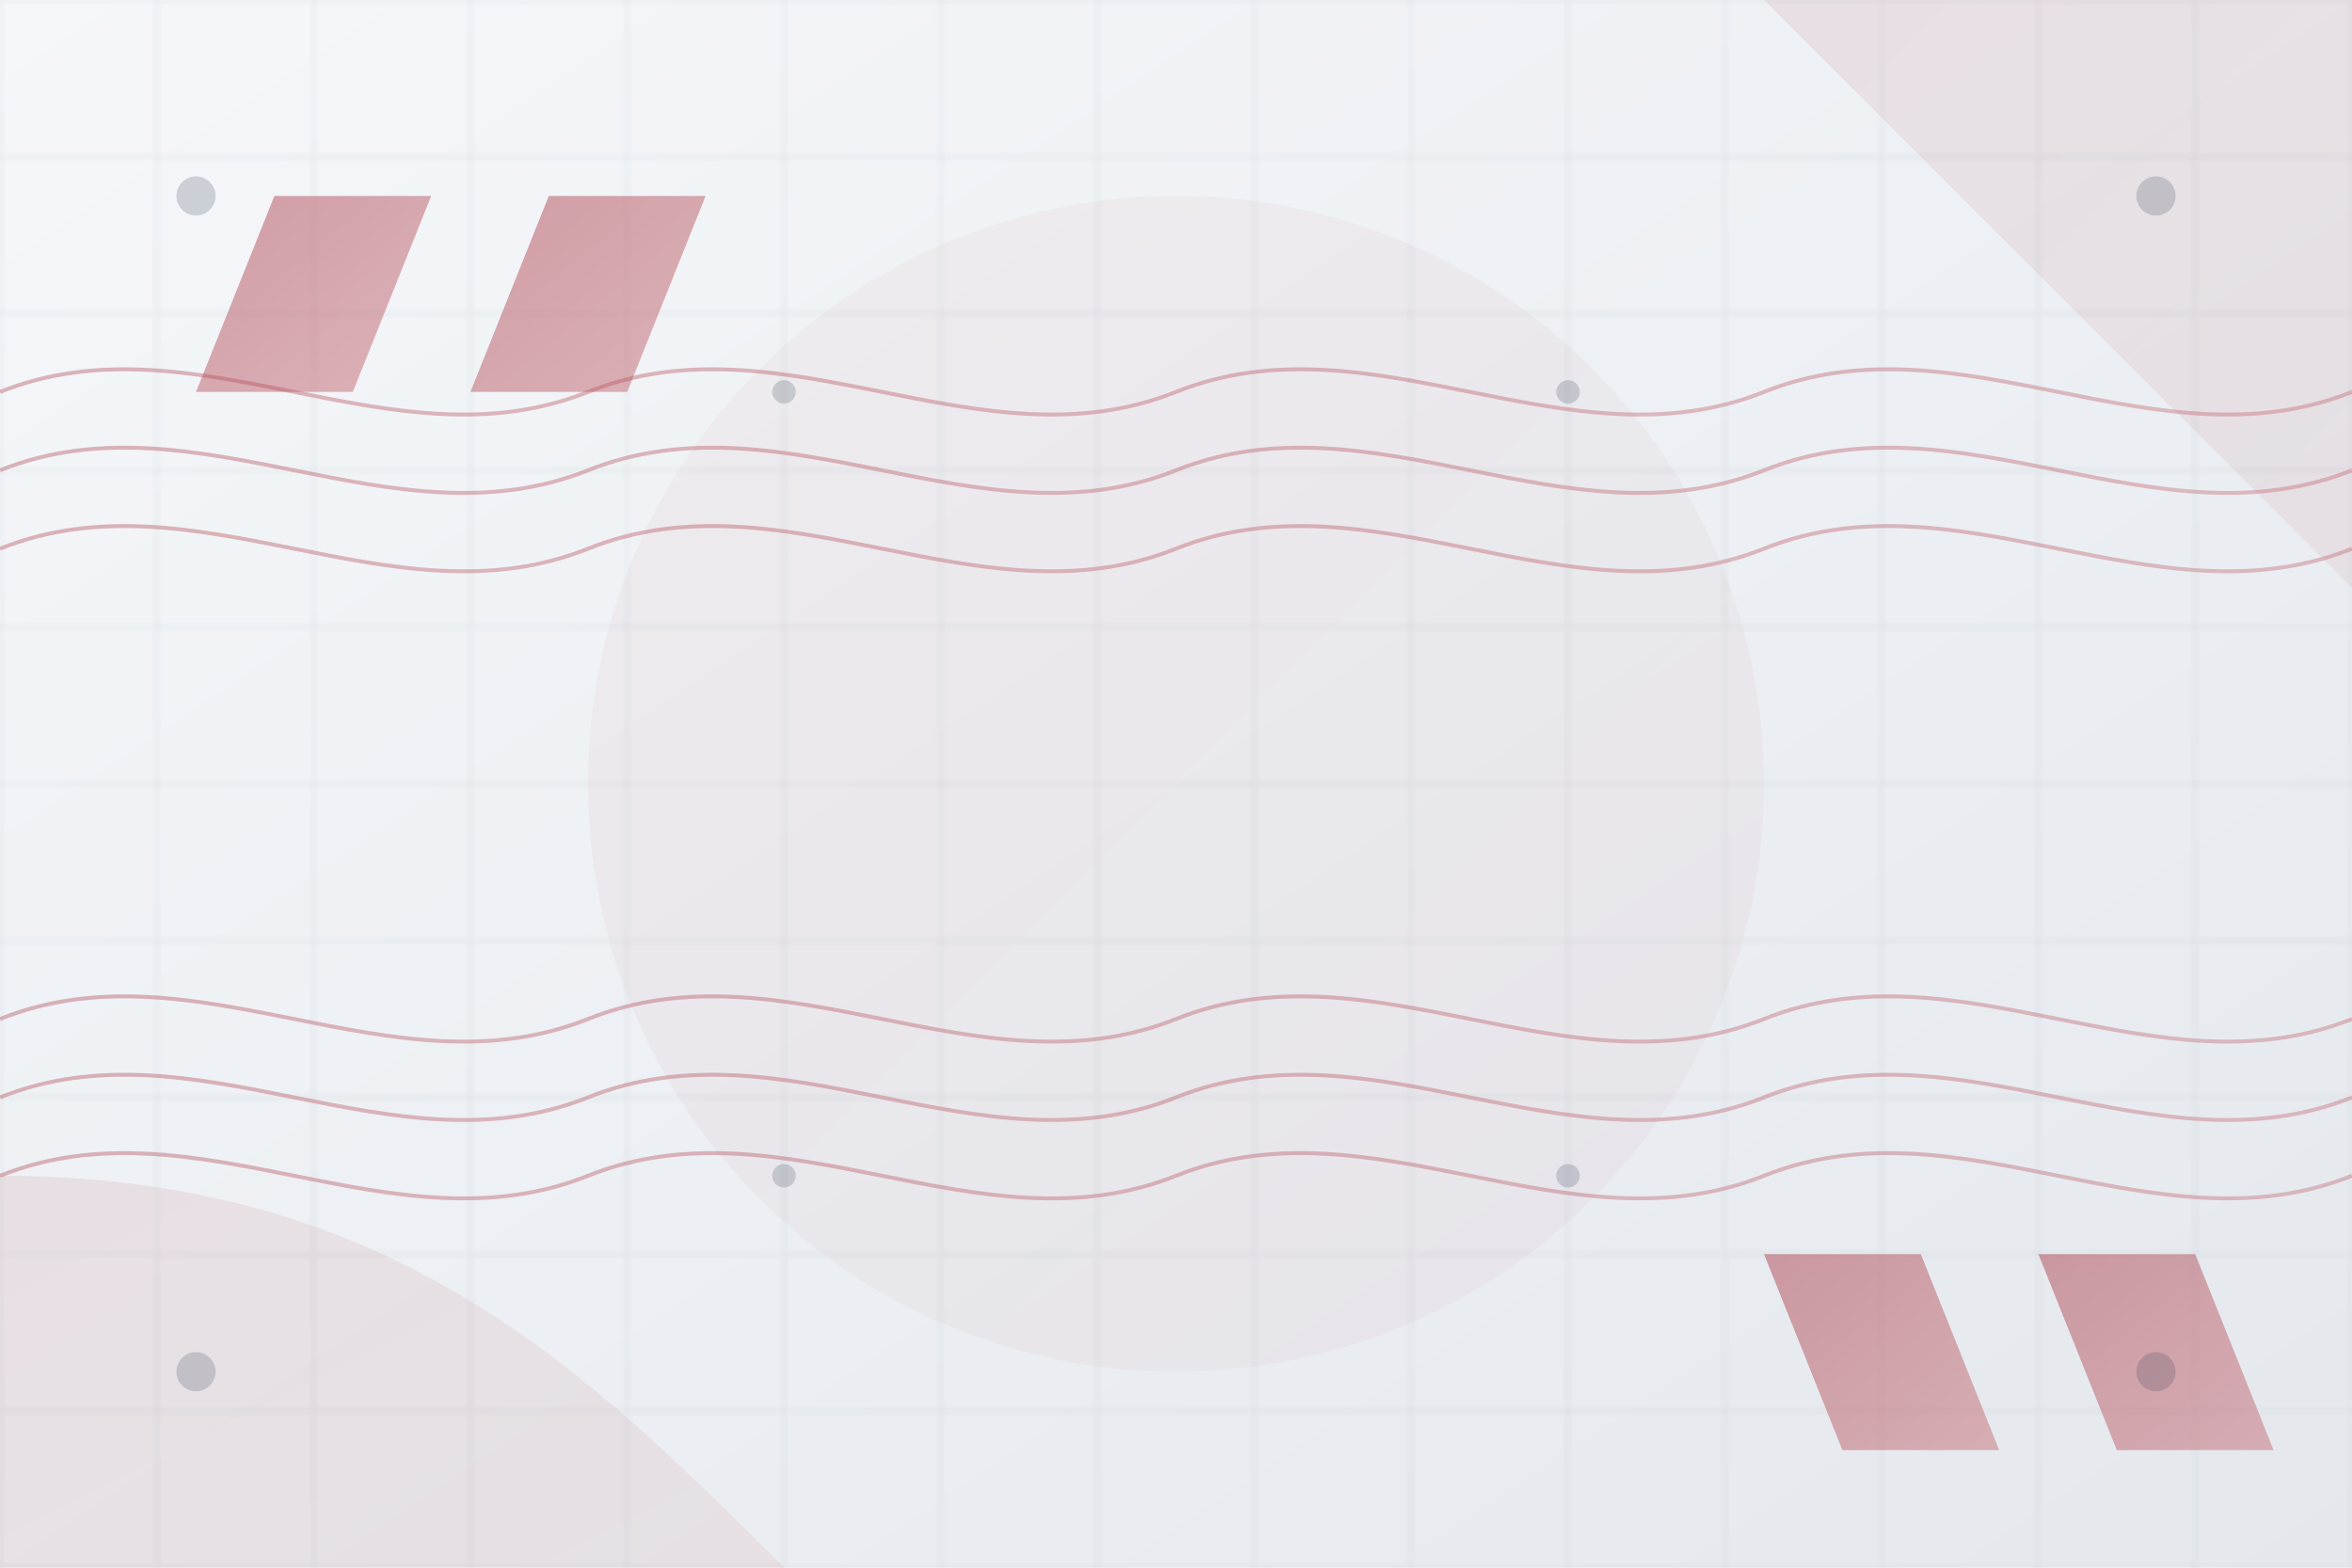 <svg width="600" height="400" viewBox="0 0 600 400" xmlns="http://www.w3.org/2000/svg">
  <defs>
    <linearGradient id="testimonial1BgGradient" x1="0%" y1="0%" x2="100%" y2="100%">
      <stop offset="0%" stop-color="#f5f7fa" />
      <stop offset="100%" stop-color="#e4e8ed" />
    </linearGradient>
    <linearGradient id="testimonial1AccentGradient" x1="0%" y1="0%" x2="100%" y2="100%">
      <stop offset="0%" stop-color="#ad4450" />
      <stop offset="100%" stop-color="#c7707a" />
    </linearGradient>
    <pattern id="grid" width="40" height="40" patternUnits="userSpaceOnUse">
      <path d="M 0 0 L 40 0 L 40 40 L 0 40 Z" fill="none" stroke="#2c3e50" stroke-width="0.5" opacity="0.1" />
    </pattern>
  </defs>

  <!-- Background -->
  <rect width="600" height="400" fill="url(#testimonial1BgGradient)" />
  
  <!-- Grid Pattern Background -->
  <rect width="600" height="400" fill="url(#grid)" />
  
  <!-- Abstract Decorative Elements -->
  <g>
    <!-- Lower Left Corner Accent -->
    <path d="M0,400 L200,400 C150,350 100,300 0,300 Z" fill="url(#testimonial1AccentGradient)" opacity="0.1" />
    
    <!-- Upper Right Corner Accent -->
    <path d="M600,0 L600,150 C550,100 500,50 450,0 Z" fill="url(#testimonial1AccentGradient)" opacity="0.1" />
    
    <!-- Middle Accent Circle -->
    <circle cx="300" cy="200" r="150" fill="url(#testimonial1AccentGradient)" opacity="0.05" />
  </g>
  
  <!-- Quote Marks -->
  <g transform="translate(50, 50)">
    <path d="M0,50 L20,0 L60,0 L40,50 Z" fill="url(#testimonial1AccentGradient)" opacity="0.5" />
    <path d="M70,50 L90,0 L130,0 L110,50 Z" fill="url(#testimonial1AccentGradient)" opacity="0.5" />
  </g>
  
  <g transform="translate(450, 320)">
    <path d="M0,0 L20,50 L60,50 L40,0 Z" fill="url(#testimonial1AccentGradient)" opacity="0.5" />
    <path d="M70,0 L90,50 L130,50 L110,0 Z" fill="url(#testimonial1AccentGradient)" opacity="0.5" />
  </g>
  
  <!-- Decorative Lines -->
  <g stroke="url(#testimonial1AccentGradient)" stroke-width="2" opacity="0.3">
    <line x1="50" y1="150" x2="150" y2="150" />
    <line x1="450" y1="150" x2="550" y2="150" />
    <line x1="50" y1="250" x2="150" y2="250" />
    <line x1="450" y1="250" x2="550" y2="250" />
  </g>
  
  <!-- Decorative Dots -->
  <g fill="#2c3e50" opacity="0.2">
    <circle cx="50" cy="50" r="5" />
    <circle cx="550" cy="50" r="5" />
    <circle cx="50" cy="350" r="5" />
    <circle cx="550" cy="350" r="5" />
    
    <circle cx="200" cy="100" r="3" />
    <circle cx="400" cy="100" r="3" />
    <circle cx="200" cy="300" r="3" />
    <circle cx="400" cy="300" r="3" />
  </g>
  
  <!-- Abstract Wave Pattern -->
  <g fill="none" stroke="url(#testimonial1AccentGradient)" stroke-width="1" opacity="0.4">
    <path d="M0,100 C50,80 100,120 150,100 C200,80 250,120 300,100 C350,80 400,120 450,100 C500,80 550,120 600,100" />
    <path d="M0,120 C50,100 100,140 150,120 C200,100 250,140 300,120 C350,100 400,140 450,120 C500,100 550,140 600,120" />
    <path d="M0,140 C50,120 100,160 150,140 C200,120 250,160 300,140 C350,120 400,160 450,140 C500,120 550,160 600,140" />
    
    <path d="M0,260 C50,240 100,280 150,260 C200,240 250,280 300,260 C350,240 400,280 450,260 C500,240 550,280 600,260" />
    <path d="M0,280 C50,260 100,300 150,280 C200,260 250,300 300,280 C350,260 400,300 450,280 C500,260 550,300 600,280" />
    <path d="M0,300 C50,280 100,320 150,300 C200,280 250,320 300,300 C350,280 400,320 450,300 C500,280 550,320 600,300" />
  </g>
</svg>
